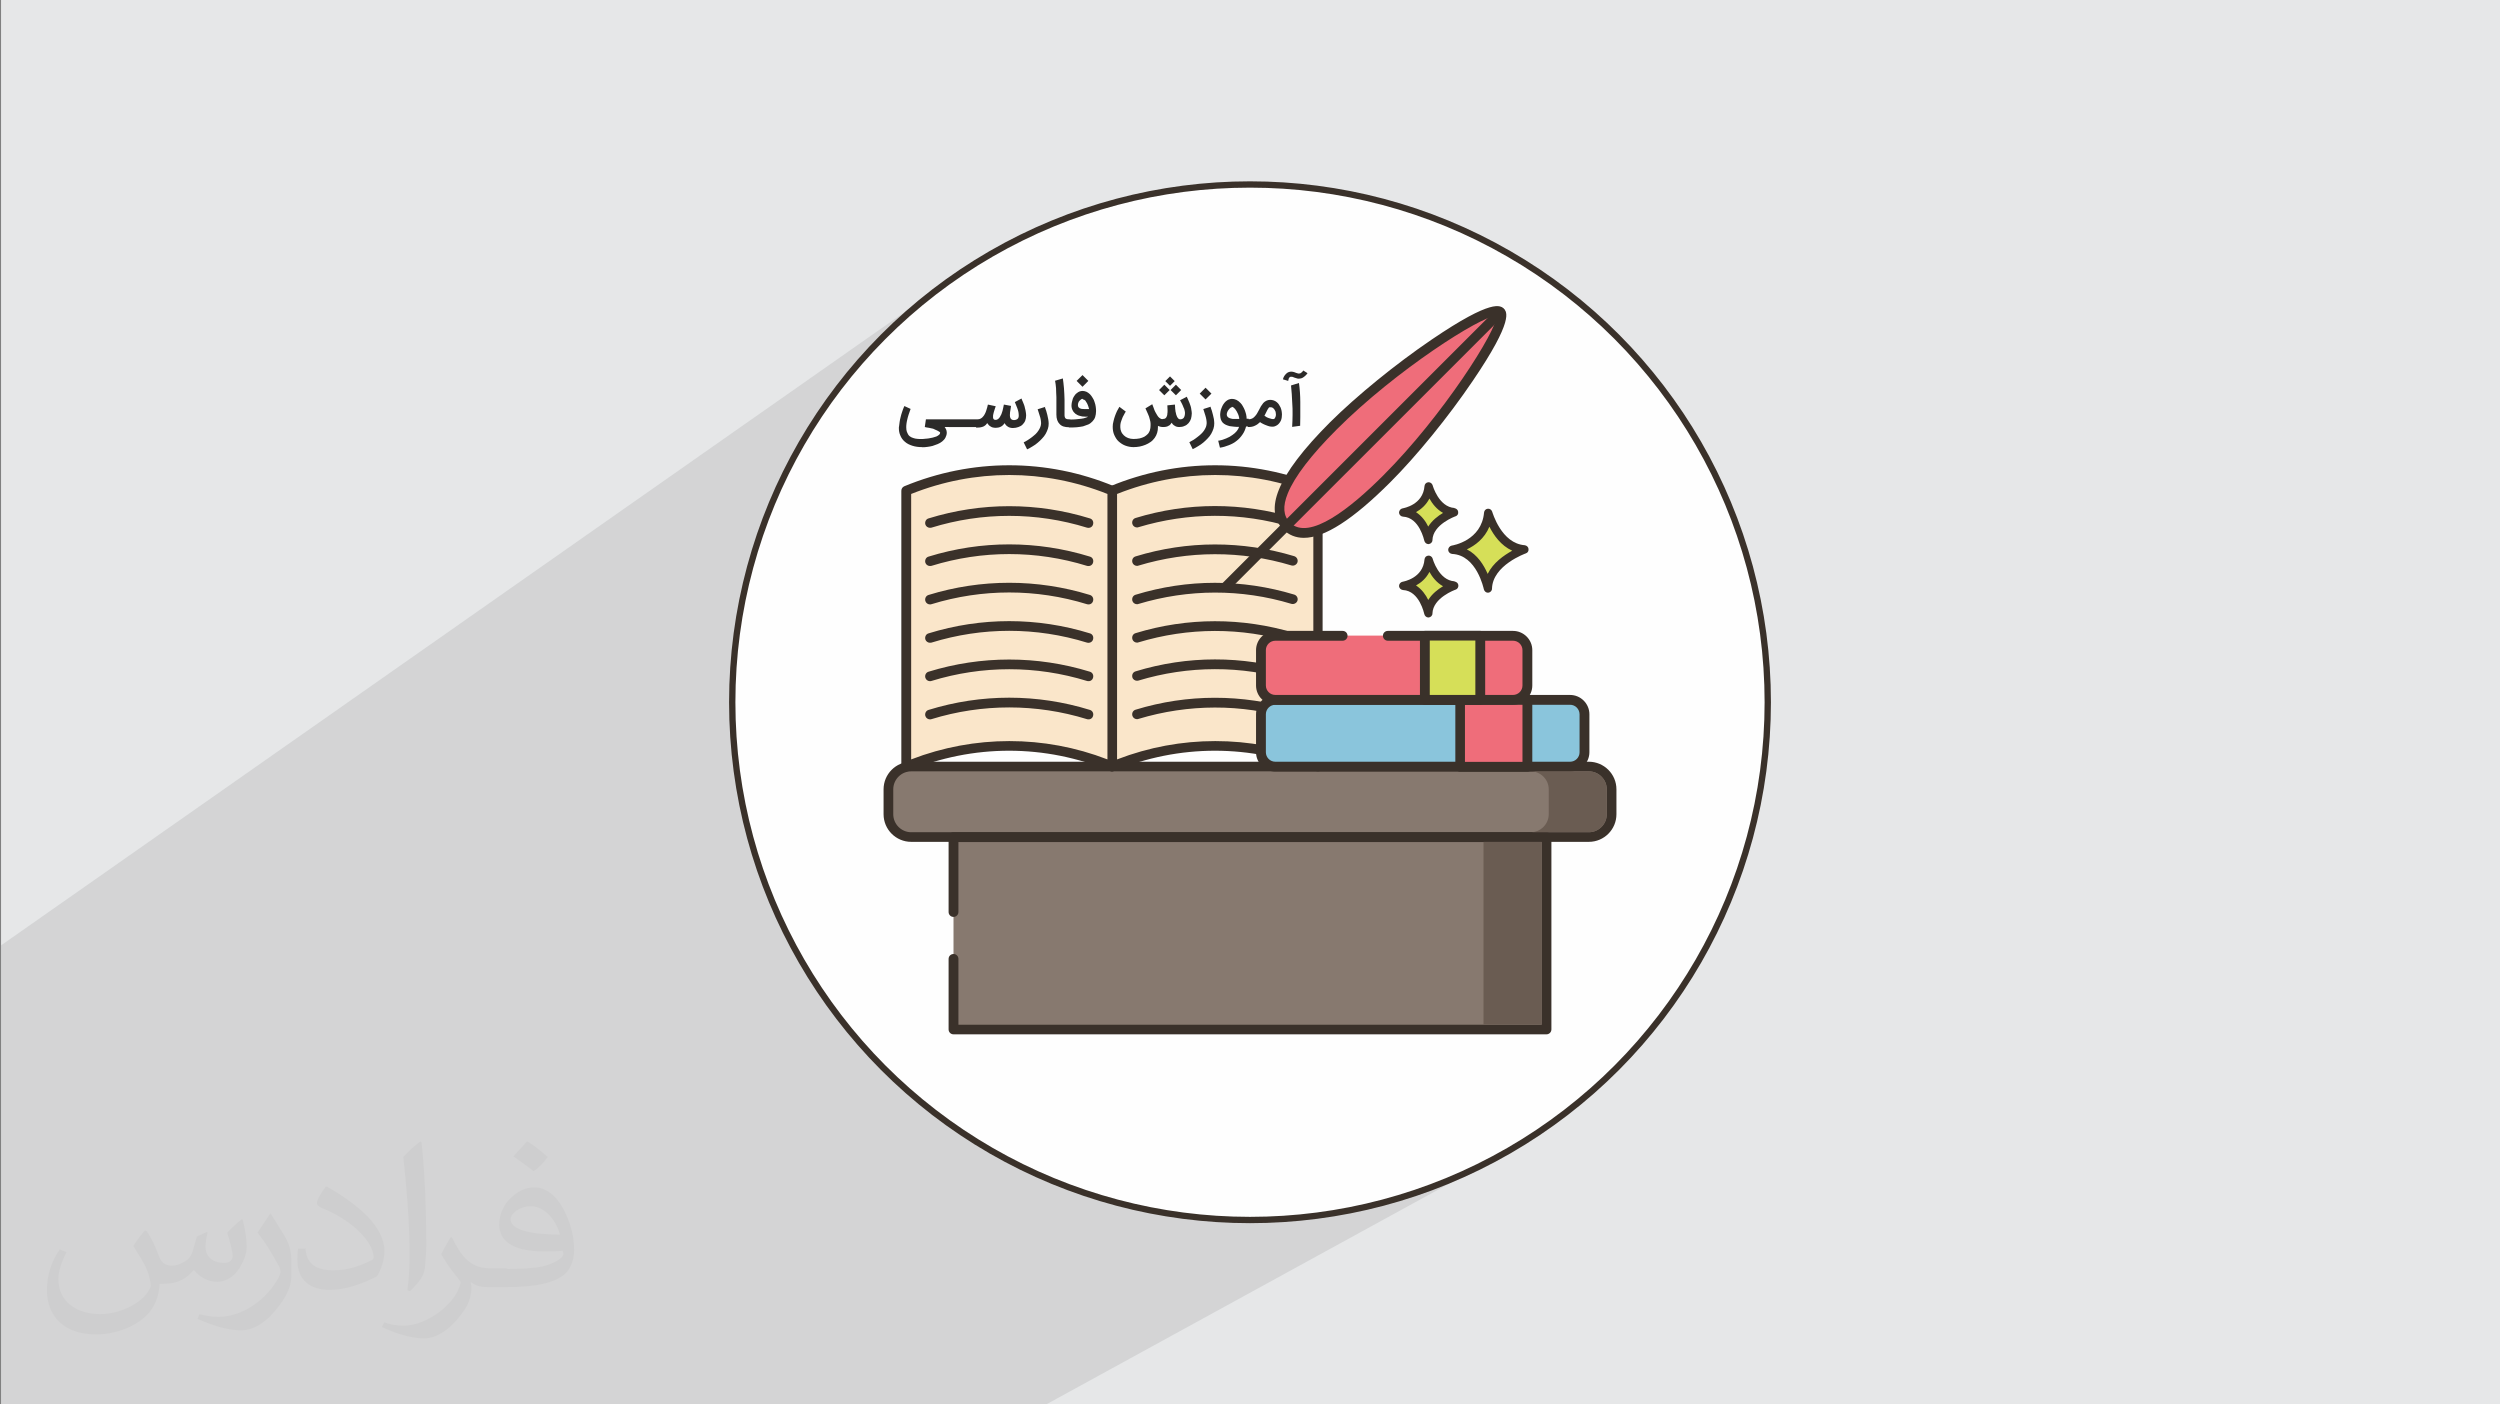 <?xml version="1.0" encoding="UTF-8"?>
<!DOCTYPE svg PUBLIC "-//W3C//DTD SVG 1.1//EN" "http://www.w3.org/Graphics/SVG/1.1/DTD/svg11.dtd">
<!-- Creator: CorelDRAW 2017 -->
<svg xmlns="http://www.w3.org/2000/svg" xml:space="preserve" width="356px" height="200px" version="1.1" style="shape-rendering:geometricPrecision; text-rendering:geometricPrecision; image-rendering:optimizeQuality; fill-rule:evenodd; clip-rule:evenodd"
viewBox="0 0 356000 200000"
 xmlns:xlink="http://www.w3.org/1999/xlink"
 data-name="filled outline"
 enable-background="new 0 0 256 256">
 <rect x="0" y="0" width="356000" height="200000" fill="#808080" stroke="none"/>
 <defs>
  <style type="text/css">
   <![CDATA[
    .str0 {stroke:#3A312A;stroke-width:900}
    .fil3 {fill:#FEFEFE}
    .fil5 {fill:#3A312A}
    .fil10 {fill:#6A5C52}
    .fil6 {fill:#87796F}
    .fil8 {fill:#8AC5DC}
    .fil4 {fill:#D6DF58}
    .fil0 {fill:#E6E7E8}
    .fil9 {fill:#EF6D7A}
    .fil7 {fill:#FAE6CA}
    .fil11 {fill:#2B2A29;fill-rule:nonzero}
    .fil2 {fill:black;fill-opacity:0.031}
    .fil1 {fill:#373435;fill-opacity:0.102}
   ]]>
  </style>
 </defs>
 <g id="Layer_x0020_1">
  <polygon class="fil0" points="150,0 356150,0 356150,200000 150,200000 "/>
  <polygon class="fil1" points="148960,200000 150,200000 150,134620 136780,38860 133880,40910 131100,43100 128420,45420 125860,47860 123420,50420 121100,53100 118920,55880 116860,58770 114940,61770 113170,64850 111540,68030 110060,71300 108740,74650 107580,78070 106590,81570 105760,85140 105120,88770 104650,92460 104360,96200 104270,100000 104360,103790 104650,107540 105120,111230 105760,114860 106590,118430 107580,121930 108740,125350 110060,128700 111540,131970 113170,135140 114940,138230 116860,141220 118920,144120 121100,146900 123420,149580 125860,152140 128420,154580 131100,156900 133880,159080 136780,161140 139770,163060 142850,164830 146030,166460 149300,167940 152650,169260 156070,170420 159570,171410 163140,172240 166770,172880 170460,173350 174210,173640 178000,173730 181790,173640 185540,173350 189230,172880 192860,172240 196430,171410 199930,170420 203350,169260 206700,167940 209970,166460 213150,164830 "/>
  <path class="fil2" d="M20910 175320c670,1060 1150,2020 1540,3080 290,670 480,1820 2020,1820 480,0 1050,-100 1630,-480 670,-290 1150,-860 1350,-1630l570 -2020 1440 -670 100 100c-190,760 -290,1530 -290,2010 0,1730 1440,2310 2600,2310 670,0 1250,-290 1250,-960 0,-770 -390,-2120 -770,-3360 670,-680 1340,-1350 2110,-1920l100 90c380,1440 570,2880 570,3840 0,960 -380,1920 -770,2590 -670,1350 -1920,2410 -3460,2410 -1150,0 -2400,-580 -3260,-1640l-100 0c-860,1060 -2110,1920 -4130,1920l-670 0c-100,1350 -390,2310 -870,3170 -1250,2400 -4810,4040 -8170,4040 -4710,0 -7020,-2690 -7020,-6340 0,-2210 770,-4320 1830,-5760l960 380c-670,1350 -1150,2590 -1150,3840 0,3360 2780,4990 5960,4990 2980,0 6530,-1820 7210,-4030 -290,-2400 -1160,-3450 -2500,-5660 380,-670 960,-1440 1630,-2210l100 0 0 0 190 90zm54210 -12770c960,580 1920,1350 2880,2210 -580,770 -1150,1440 -2020,2020 -960,-770 -1920,-1440 -2880,-2110 670,-770 1350,-1440 1920,-2120l0 0 100 0zm480 9220c-1640,0 -2890,1060 -2890,1830 0,1630 3180,2200 7020,2200 -480,-1920 -2110,-4030 -4130,-4030zm-3560 8930c2120,0 3940,-100 5290,-380 1530,-390 2880,-1160 2880,-1730 0,-100 0,-290 -90,-480 -870,90 -1830,90 -2790,90 -2790,0 -5000,-670 -5860,-2200 -200,-480 -390,-960 -390,-1540 0,-1540 670,-3070 1830,-4030 960,-870 2010,-1350 3170,-1350 1920,0 3550,1540 4610,4040 580,1340 1060,2880 1060,4890 0,1350 -390,2400 -1150,3270 -1540,1440 -4330,2010 -8650,2010l-1930 0 0 0 -480 0c-1050,0 -1820,-190 -2400,-670l-100 0c0,290 100,480 100,670 0,960 -290,2210 -960,3170 -1920,2880 -4040,4130 -5770,4130 -1820,0 -4030,-670 -6050,-1630l380 -670c670,280 1540,480 2790,480 3270,0 7500,-3170 8070,-6150 -90,-290 -380,-570 -670,-960 -960,-1150 -1540,-2110 -2110,-3070 480,-960 960,-1730 1340,-2400l190 0c1350,2780 2690,4420 5480,4420l480 0 0 0 2020 0 0 0 -290 90zm-14030 2980c190,-1350 290,-2790 290,-4130l0 -2020c0,-3740 -480,-9220 -870,-12770 680,-770 1640,-1630 2410,-2210l190 100c480,4510 670,9700 670,14500 0,1250 -100,2490 -190,3360 -100,1150 -770,2010 -2120,3360l-280 -100 -100 -90zm-14510 -5960c90,1730 960,3170 3940,3170 1920,0 3460,-480 5280,-1340 290,-100 480,-290 480,-480 0,-1150 -860,-2590 -2300,-3940 -1350,-1250 -3270,-2400 -5000,-3070 -580,-290 -770,-480 -770,-770 0,-480 670,-1540 1250,-2300l190 0c1920,1050 4130,2590 5770,4220 1440,1540 2400,3170 2400,4900 0,1250 -380,2490 -1060,3650 -2110,1050 -4420,1920 -6720,1920 -2790,0 -4620,-1350 -4620,-4320 0,-290 0,-870 100,-1540l960 0 0 0 100 -100zm-5000 -4990l1730 2790c670,1050 1250,2110 1250,3930l0 2310c0,1820 -1160,3740 -3080,5760 -1440,1340 -2790,1920 -4030,1920 -1830,0 -3850,-580 -6250,-1630l290 -680c760,200 1630,390 2690,390 3460,0 6920,-2500 8550,-5570 190,-390 290,-670 290,-860 0,-390 -190,-770 -380,-1060 -870,-1630 -1830,-3170 -2890,-4510 580,-870 1150,-1730 1730,-2600l100 0 0 0 0 -190z"/>
  <g id="_2881550716816">
   <circle class="fil3 str0" cx="178000" cy="100000" r="73730"/>
   <g id="_2304436212528">
    <g>
     <path class="fil4" d="M211950 73040c-380,4520 -5110,5250 -5110,5250 4060,180 5060,5520 5060,5520 80,-3800 5220,-5580 5220,-5580 -3850,-240 -5170,-5190 -5170,-5190z"/>
     <path class="fil5" d="M217150 77640c-3370,-220 -4630,-4710 -4660,-4770 -80,-260 -320,-450 -620,-430 -300,30 -510,250 -540,540 -350,4010 -4440,4690 -4600,4710 -300,60 -510,330 -510,620 20,300 260,540 560,570 3530,160 4500,4980 4520,5030 60,270 300,490 570,490 30,0 30,0 50,0 300,-30 540,-270 540,-570 80,-3340 4770,-5010 4820,-5030 270,-80 430,-350 380,-650 -30,-270 -270,-480 -540,-510l0 0 30 0zm-5310 4070c-540,-1240 -1450,-2720 -2960,-3480 1160,-540 2510,-1530 3210,-3230 610,1210 1640,2690 3250,3420 -1180,650 -2720,1720 -3500,3310l0 -20z"/>
     <path class="fil4" d="M203440 79690c-270,3200 -3600,3710 -3600,3710 2850,140 3580,3910 3580,3910 50,-2700 3680,-3940 3680,-3940 -2710,-160 -3660,-3660 -3660,-3660l0 0 0 -20z"/>
     <path class="fil5" d="M207130 82780c-2260,-130 -3120,-3200 -3120,-3230 -80,-270 -350,-460 -620,-430 -300,30 -510,240 -540,540 -210,2690 -2990,3150 -3120,3180 -300,50 -510,320 -510,620 20,290 270,530 560,560 2370,110 3020,3390 3040,3420 60,270 300,490 570,490 30,0 30,0 50,0 300,-30 540,-270 540,-570 60,-2240 3260,-3390 3290,-3390 270,-80 430,-350 400,-650 -30,-270 -270,-480 -540,-510l0 0 0 -30zm-3740 2670c-350,-730 -920,-1540 -1750,-2080 730,-400 1450,-1020 1910,-1930 400,720 1050,1560 1940,2040 -730,430 -1560,1080 -2100,1940l0 0 0 30z"/>
     <path class="fil4" d="M203440 69240c-270,3200 -3600,3710 -3600,3710 2850,140 3580,3910 3580,3910 50,-2690 3680,-3930 3680,-3930 -2710,-160 -3660,-3660 -3660,-3660l0 0 0 -30z"/>
     <path class="fil5" d="M207130 72340c-2260,-140 -3120,-3210 -3120,-3230 -80,-270 -350,-460 -620,-440 -300,30 -510,250 -540,540 -210,2700 -2990,3150 -3120,3180 -300,50 -510,320 -510,620 20,300 270,540 560,560 2370,110 3020,3400 3040,3420 60,270 300,490 570,490 30,0 30,0 50,0 300,-30 540,-270 540,-570 60,-2230 3260,-3390 3290,-3390 270,-80 430,-350 370,-650 -20,-260 -270,-480 -540,-510l0 0 30 -20zm-3740 2660c-350,-730 -920,-1530 -1750,-2070 730,-410 1450,-1030 1910,-1940 400,730 1050,1560 1940,2050 -730,430 -1560,1070 -2100,1930l0 0 0 30z"/>
    </g>
    <path class="fil6" d="M226250 109170l-96500 0c-1800,0 -3230,1450 -3230,3230l0 3550c0,1810 1460,3230 3230,3230l96500 0c1800,0 3230,-1450 3230,-3230l0 -3550c0,-1810 -1460,-3230 -3230,-3230z"/>
    <path class="fil5" d="M226250 108470l-96500 0c-2180,0 -3930,1770 -3930,3930l0 3550c0,2180 1780,3930 3930,3930l96500 0c2180,0 3930,-1770 3930,-3930l0 -3550c0,-2180 -1780,-3930 -3930,-3930l0 0zm2560 7480c0,1400 -1160,2560 -2560,2560l-96500 0c-1400,0 -2550,-1160 -2550,-2560l0 -3550c0,-1400 1150,-2560 2550,-2560l96500 0c1400,0 2560,1160 2560,2560l0 3550z"/>
    <polygon class="fil6" points="135780,119180 220220,119180 220220,146560 135780,146560 "/>
    <path class="fil5" d="M220220 118510l-84440 0c-370,0 -700,300 -700,700l0 10660c0,380 300,700 700,700 380,0 700,-300 700,-700l0 -9960 83060 0 0 26010 -83060 0 0 -9370c0,-380 -290,-700 -700,-700 -370,0 -700,290 -700,700l0 10040c0,380 300,700 700,700l84440 0c370,0 700,-300 700,-700l0 -27380c0,-380 -300,-700 -700,-700z"/>
    <path class="fil7" d="M158370 69860l0 39280c9400,-3880 19930,-3880 29320,0l0 -39280c-9390,-3880 -19920,-3880 -29320,0z"/>
    <path class="fil5" d="M187960 69240c-9640,-3980 -20220,-3980 -29860,0 -270,110 -430,350 -430,650l0 39280c0,240 110,450 300,560 190,140 430,160 650,60 9280,-3850 19510,-3850 28780,0 80,20 160,50 270,50 130,0 270,-30 370,-110 190,-130 300,-350 300,-560l0 -39280c0,-270 -160,-540 -430,-650l50 0zm-940 38900c-4520,-1750 -9230,-2610 -13970,-2610 -4720,0 -9450,860 -13980,2610l0 -37800c9020,-3600 18930,-3600 27950,0l0 37800 0 0 0 0z"/>
    <path class="fil7" d="M129050 69860l0 39280c9400,-3880 19930,-3880 29320,0l0 -39280c-9390,-3880 -19920,-3880 -29320,0z"/>
    <path class="fil5" d="M158640 69240c-9610,-3980 -20220,-3980 -29860,0 -260,110 -430,350 -430,650l0 39280c0,240 110,450 300,560 190,140 430,160 650,60 9280,-3850 19510,-3850 28780,0 80,20 160,50 270,50 130,0 270,-30 370,-110 190,-130 300,-350 300,-560l0 -39280c0,-270 -160,-540 -430,-650l50 0zm-940 38900c-4520,-1750 -9230,-2610 -13970,-2610 -4710,0 -9450,860 -13980,2610l0 -37800c9020,-3600 18930,-3600 27950,0l0 37800 0 0 0 0z"/>
    <path class="fil5" d="M155200 101090c-7520,-2320 -15460,-2320 -22970,0 -380,110 -560,510 -460,860 80,300 380,490 650,490 50,0 130,0 210,-30 7250,-2230 14920,-2230 22160,0 380,110 760,-80 860,-460 110,-370 -80,-750 -450,-860l0 0z"/>
    <path class="fil5" d="M184300 101040c-7400,-2240 -15210,-2240 -22590,20 -380,110 -560,490 -460,860 80,300 380,490 650,490 50,0 130,0 190,-30 7130,-2150 14670,-2180 21810,-20 350,100 750,-110 860,-460 110,-380 -110,-760 -460,-860z"/>
    <path class="fil5" d="M155200 95650c-7520,-2310 -15460,-2310 -22970,0 -380,110 -560,510 -460,860 80,300 380,490 650,490 50,0 130,0 210,-30 7250,-2230 14920,-2230 22160,0 380,110 760,-80 860,-460 110,-370 -80,-750 -450,-860l0 0z"/>
    <path class="fil5" d="M184300 95570c-7400,-2230 -15210,-2230 -22590,30 -380,110 -560,480 -460,860 80,300 380,480 650,480 50,0 130,0 190,-20 7130,-2160 14670,-2180 21810,-30 350,110 750,-110 860,-460 110,-370 -110,-750 -460,-860z"/>
    <path class="fil5" d="M155200 90190c-7520,-2320 -15460,-2320 -22970,0 -380,100 -560,510 -460,860 80,290 380,480 650,480 50,0 130,0 210,-20 7250,-2240 14920,-2240 22160,0 380,100 760,-90 860,-460 110,-380 -80,-760 -450,-860l0 0z"/>
    <path class="fil5" d="M184300 90130c-7400,-2230 -15210,-2230 -22590,30 -380,110 -560,480 -460,860 80,300 380,490 650,490 50,0 130,0 190,-30 7130,-2160 14670,-2180 21810,-30 350,110 750,-110 860,-460 110,-370 -110,-750 -460,-860z"/>
    <path class="fil5" d="M155200 84720c-7520,-2310 -15460,-2310 -22970,0 -380,110 -560,510 -460,860 80,300 380,490 650,490 50,0 130,0 210,-30 7250,-2230 14920,-2230 22160,0 380,110 760,-80 860,-460 110,-370 -80,-750 -450,-860l0 0z"/>
    <path class="fil5" d="M184300 84670c-7400,-2240 -15210,-2240 -22590,20 -380,110 -560,490 -460,870 80,290 380,480 650,480 50,0 130,0 190,-30 7130,-2150 14670,-2180 21810,-20 350,100 750,-110 860,-460 110,-380 -110,-750 -460,-860z"/>
    <path class="fil5" d="M155200 79260c-7520,-2320 -15460,-2320 -22970,0 -380,100 -560,510 -460,860 80,290 380,480 650,480 50,0 130,0 210,-20 7250,-2240 14920,-2240 22160,0 380,100 760,-90 860,-460 110,-380 -80,-760 -450,-860l0 0z"/>
    <path class="fil5" d="M184300 79200c-7400,-2230 -15210,-2230 -22590,30 -380,110 -560,480 -460,860 80,300 380,490 650,490 50,0 130,0 190,-30 7130,-2160 14670,-2180 21810,-30 350,110 750,-110 860,-460 110,-370 -110,-750 -460,-860z"/>
    <path class="fil5" d="M155200 73820c-7520,-2320 -15460,-2320 -22970,0 -380,100 -560,510 -460,860 80,290 380,480 650,480 50,0 130,0 210,-20 7250,-2240 14920,-2240 22160,0 380,100 760,-80 860,-460 110,-380 -80,-760 -450,-860l0 0z"/>
    <path class="fil5" d="M184300 73740c-7400,-2240 -15210,-2240 -22590,20 -380,110 -560,490 -460,860 80,300 380,490 650,490 50,0 130,0 190,-30 7130,-2150 14670,-2180 21810,-20 350,100 750,-110 860,-460 110,-380 -110,-760 -460,-860z"/>
    <path class="fil8" d="M223580 99640l-41970 0c-1130,0 -2050,910 -2050,2040l0 5410c0,1130 920,2050 2050,2050l41970 0c1130,0 2050,-920 2050,-2050l0 -5410c0,-1130 -920,-2040 -2050,-2040z"/>
    <path class="fil5" d="M223580 98960l-41970 0c-1510,0 -2750,1240 -2750,2750l0 5410c0,1510 1240,2750 2750,2750l41970 0c1510,0 2750,-1240 2750,-2750l0 -5410c0,-1510 -1240,-2750 -2750,-2750zm1350 8160c0,760 -620,1350 -1350,1350l-41970 0c-760,0 -1350,-620 -1350,-1350l0 -5410c0,-750 620,-1350 1350,-1350l41970 0c760,0 1350,620 1350,1380l0 5410 0 0 0 -30z"/>
    <polygon class="fil9" points="207940,99640 217500,99640 217500,109170 207940,109170 "/>
    <path class="fil5" d="M217500 98960l-9560 0c-380,0 -700,300 -700,700l0 9530c0,380 300,700 700,700l9560 0c370,0 700,-290 700,-700l0 -9530c0,-370 -300,-700 -700,-700l0 0zm-700 9530l-8190 0 0 -8130 8190 0 0 8130z"/>
    <path class="fil9" d="M215450 90510l-33840 0c-1130,0 -2050,910 -2050,2050l0 5030c0,1130 920,2050 2050,2050l33840 0c1130,0 2050,-920 2050,-2050l0 -5030c0,-1140 -920,-2050 -2050,-2050l0 0z"/>
    <path class="fil5" d="M215450 89840l-17820 0c-380,0 -700,290 -700,700 0,370 290,700 700,700l17820 0c760,0 1350,620 1350,1340l0 5040c0,750 -620,1340 -1350,1340l-33840 0c-760,0 -1350,-620 -1350,-1340l0 -5040c0,-750 620,-1340 1350,-1340l9580 0c380,0 700,-300 700,-700 0,-380 -290,-700 -700,-700l-9580 0c-1510,0 -2750,1240 -2750,2740l0 5040c0,1500 1240,2740 2750,2740l33840 0c1510,0 2750,-1240 2750,-2740l0 -5040c0,-1510 -1240,-2740 -2750,-2740z"/>
    <polygon class="fil4" points="202930,90510 210790,90510 210790,99640 202930,99640 "/>
    <path class="fil5" d="M210790 89840l-7890 0c-370,0 -700,290 -700,700l0 9120c0,380 300,700 700,700l7890 0c380,0 700,-290 700,-700l0 -9120c0,-380 -290,-700 -700,-700l0 0zm-700 9120l-6490 0 0 -7750 6490 0 0 7750z"/>
    <path class="fil9" d="M213620 44440c-1510,-1500 -15700,8110 -23750,16160 -8050,8050 -8800,12170 -6700,14270 2100,2100 6220,1340 14270,-6710 8050,-8050 17690,-22210 16150,-23740l30 20z"/>
    <path class="fil5" d="M214130 43960c-430,-430 -1530,-1540 -10280,4410 -5150,3500 -10660,8000 -14430,11740 -3830,3830 -6280,7060 -7300,9610 -970,2370 -760,4280 590,5660 810,810 1810,1210 2960,1210 2940,0 7000,-2610 12310,-7920 3740,-3740 8240,-9260 11740,-14430 5950,-8750 4840,-9880 4410,-10280l0 0zm-17150 23740c-4550,4560 -10580,9430 -13300,6710 -940,-940 -1050,-2320 -300,-4150 970,-2390 3320,-5460 7010,-9150 8370,-8370 20540,-16130 22660,-16130 30,0 30,0 60,0 130,1970 -7680,14270 -16130,22720l0 0z"/>
    <path class="fil5" d="M214130 43960c-270,-270 -700,-270 -970,0l-39060 39060c-270,270 -270,710 0,970 130,140 320,220 480,220 190,0 350,-50 480,-220l39070 -39060c270,-270 270,-700 0,-970l0 0z"/>
    <path class="fil10" d="M226250 109840l-8270 0c1400,0 2560,1160 2560,2560l0 3550c0,1400 -1160,2560 -2560,2560l8270 0c1400,0 2550,-1160 2550,-2560l0 -3550c0,-1400 -1150,-2560 -2550,-2560z"/>
    <polygon class="fil10" points="211250,119880 219540,119880 219540,145890 211250,145890 "/>
    <path class="fil11" d="M131320 63670c-520,0 -970,-60 -1380,-190 -430,-140 -780,-300 -1080,-570 -290,-240 -530,-560 -670,-940 -130,-300 -190,-620 -190,-1000 0,-100 0,-180 30,-290 30,-190 50,-410 80,-620 30,-220 80,-430 140,-670 50,-250 130,-490 210,-730 80,-270 190,-540 320,-840l890 410c-100,290 -210,560 -290,830 -80,240 -140,490 -190,700 -60,220 -80,410 -110,590 -30,190 -30,380 -30,540 0,220 30,410 80,570 60,160 140,320 220,460 110,160 270,270 430,350 160,80 350,130 540,180 190,30 380,60 560,60 190,0 350,0 490,0 80,0 190,0 350,-30 160,0 320,-30 510,-50 190,-30 380,-60 570,-110 180,-50 370,-110 530,-160 170,-80 300,-160 380,-240 110,-80 160,-190 160,-330 0,-20 -20,-50 -80,-80 -50,-50 -110,-80 -210,-130 -80,-60 -190,-110 -330,-160 -100,-60 -240,-110 -370,-170 -190,-50 -410,-100 -600,-130 -180,-30 -400,-50 -590,-110l160 -1100 3480 0 0 1100 -810 0c110,140 190,300 240,430 30,140 60,270 60,380 0,270 -90,480 -190,700 -110,220 -270,380 -460,540 -190,160 -400,270 -650,380 -240,100 -480,180 -720,260 -250,60 -490,110 -760,140 -240,30 -460,50 -670,50l-50 -20zm7910 -3960l0 1100 -4120 0 0 -1100 4120 0zm0 0c160,0 300,-30 430,-110 140,-80 240,-160 320,-270 110,-110 190,-240 270,-400 80,-140 140,-300 190,-460 60,-160 110,-320 140,-460 20,-160 80,-290 100,-400l1110 240c-30,80 -60,190 -110,320 -50,140 -80,270 -130,410 -30,130 -90,290 -110,430 -30,110 -30,210 -30,290 0,30 0,90 0,170 0,80 30,130 80,210 60,80 140,110 270,110 140,0 240,-30 350,-110 110,-80 190,-160 270,-290 80,-140 160,-270 220,-410 50,-160 100,-320 160,-480 50,-160 80,-330 110,-490 20,-160 50,-290 80,-400l1020 190c0,80 -30,160 -30,240 -20,110 -20,190 -50,320 -30,110 -30,250 -60,350 -20,140 -20,240 -20,380 0,30 0,50 0,80 0,80 0,130 20,220 30,80 60,130 90,210 50,60 100,110 180,160 80,30 170,60 270,60 220,0 380,-60 520,-160 130,-110 180,-270 180,-490 0,-160 -20,-320 -50,-510 -50,-190 -80,-350 -160,-540 -60,-190 -140,-350 -190,-480 -50,-170 -140,-300 -160,-380l940 -510c30,20 50,80 80,190 30,80 80,180 140,320 50,130 100,270 160,400 50,160 110,330 130,490 60,160 80,350 110,510 30,190 50,350 50,510 0,270 -50,510 -130,730 -80,210 -220,400 -380,560 -160,160 -350,270 -590,350 -220,80 -490,140 -780,140 0,0 -30,0 -30,0 0,0 -30,0 -30,0 -130,0 -260,-30 -370,-60 -110,-20 -220,-80 -330,-160 -100,-50 -180,-130 -240,-210 -80,-80 -130,-170 -190,-270 -50,100 -130,190 -210,270 -80,80 -160,160 -270,210 -110,60 -220,110 -350,140 -140,20 -270,50 -460,50 0,0 -30,0 -30,0 -130,0 -240,-30 -370,-50 -110,-30 -220,-80 -300,-140 -110,-50 -190,-130 -270,-210 -80,-80 -130,-170 -210,-270 -60,80 -110,160 -190,240 -80,80 -160,130 -300,220 -110,50 -240,100 -400,130 -160,30 -330,50 -540,50l-160 0 0 -1100 160 0 80 -80zm9560 -1780c50,190 110,380 190,570 50,190 100,400 160,590 50,210 80,400 130,620 30,210 60,400 60,590 0,270 -30,510 -110,750 -80,250 -190,490 -320,730 -140,240 -300,460 -520,680 -180,210 -400,400 -620,590 -210,190 -450,350 -720,510 -240,160 -510,300 -780,430l-490 -1000c220,-100 410,-210 620,-350 190,-130 410,-270 570,-400 190,-140 350,-300 510,-430 160,-160 290,-320 400,-490 110,-160 190,-320 270,-510 60,-160 110,-350 110,-540 0,-160 -30,-350 -50,-510 -30,-190 -80,-370 -140,-540 -50,-180 -110,-350 -160,-510 -50,-160 -110,-320 -140,-430l1110 -350 -80 0zm3610 2910l-170 0c-590,0 -1050,-130 -1340,-460 -300,-290 -460,-750 -460,-1340 0,-90 0,-250 0,-460 0,-220 0,-490 0,-780 0,-190 0,-380 0,-600 0,-210 0,-430 0,-640 0,-220 -30,-430 -30,-650 0,-210 -20,-430 -20,-640 -30,-220 -30,-410 -60,-570 -20,-190 -50,-350 -80,-480l1110 -330c20,160 50,380 80,620 20,240 50,510 80,780 20,270 20,570 50,840 0,290 30,560 30,810 0,160 0,320 0,480 0,160 0,320 0,460 0,110 0,210 0,320 0,110 0,190 0,270 0,80 0,190 0,270 0,80 0,190 0,270 0,30 0,50 0,80 0,110 0,190 30,270 20,80 50,160 100,210 60,60 140,90 220,110 80,30 190,30 290,30l190 0 0 1100 -20 30zm-80 -1100c290,0 590,0 880,-30 300,-30 540,-50 780,-80 250,-30 440,-80 600,-140 160,-50 290,-100 370,-160l-450 0c-270,0 -520,-30 -730,-110 -240,-50 -430,-160 -620,-290 -160,-140 -320,-300 -400,-490 -110,-190 -170,-430 -170,-700 0,-160 30,-320 60,-480 30,-160 80,-320 130,-490 60,-160 140,-290 240,-430 90,-130 190,-270 330,-350 110,-100 240,-190 380,-240 130,-50 290,-80 450,-80 190,0 380,50 570,130 160,90 320,190 480,350 140,140 270,330 380,520 110,180 220,370 270,590 80,210 130,430 160,640 30,220 50,440 50,620 0,330 -50,620 -130,870 -80,240 -220,450 -380,610 -160,170 -350,330 -590,440 -240,100 -480,180 -750,270 -270,50 -570,100 -890,130 -330,30 -650,30 -970,30l-160 0 0 -1110 110 0 0 -20zm1850 -2940c-20,0 -20,0 -50,0 -50,0 -140,30 -190,80 -80,60 -130,110 -210,190 -90,80 -140,190 -170,300 -50,100 -50,210 -50,320 0,0 0,0 0,30 0,100 30,180 80,270 50,50 110,100 190,160 80,20 160,50 270,80 110,20 210,20 350,20 80,0 160,0 240,0 30,0 110,0 190,0 80,0 160,0 270,0 -30,-100 -60,-240 -110,-370 -50,-160 -110,-300 -190,-460 -80,-130 -160,-270 -240,-380 -110,-100 -220,-160 -320,-160l-60 -80zm810 -2560l-830 840 -840 -840 840 -830 830 830zm14030 2290c20,30 50,80 80,160 50,80 80,190 130,300 60,110 110,240 170,400 50,170 100,300 160,460 50,160 80,320 100,510 30,160 60,350 60,510 0,270 -60,520 -110,760 -80,240 -190,430 -350,620 -160,160 -320,320 -570,400 -210,110 -480,160 -750,160 -130,0 -270,-20 -380,-50 -100,-30 -210,-80 -290,-140 -80,-50 -160,-100 -240,-180 -60,-90 -140,-170 -170,-250 -50,80 -130,160 -190,250 -50,80 -130,130 -240,180 -80,60 -190,110 -320,140 -130,30 -270,50 -460,50 -160,0 -320,-20 -430,-50 -130,-30 -240,-80 -320,-110 0,60 0,110 0,160 0,270 -30,570 -110,810 -80,270 -190,510 -350,730 -160,210 -350,430 -590,590 -220,160 -490,300 -730,400 -270,110 -540,190 -830,250 -300,50 -570,80 -870,80 -430,0 -800,-80 -1180,-220 -350,-130 -670,-350 -940,-590 -270,-240 -460,-570 -620,-920 -160,-350 -220,-750 -220,-1180 0,-240 30,-510 110,-780 50,-270 140,-510 220,-760 80,-240 190,-480 290,-700 110,-210 220,-400 330,-590l910 680c-110,160 -190,320 -290,510 -110,180 -190,350 -250,540 -80,180 -130,370 -190,560 -50,190 -50,380 -50,570 0,20 0,50 0,50 0,210 50,430 130,620 90,220 220,380 380,540 160,160 380,290 590,370 250,90 490,140 780,140 330,0 600,-30 870,-80 240,-60 480,-140 670,-240 190,-110 350,-250 480,-380 140,-130 220,-320 300,-490 80,-240 110,-510 110,-750 0,-30 0,-110 0,-240 0,-140 -30,-350 -110,-620 -50,-270 -160,-540 -270,-780 -110,-270 -240,-510 -350,-780l970 -590c50,100 80,240 140,370 50,160 100,300 180,490 80,160 140,320 250,480 80,160 180,300 270,430 100,110 210,220 320,270 80,60 160,80 270,80 20,0 80,0 100,-20 140,0 270,-30 360,-110 80,-80 160,-160 180,-270 60,-110 80,-240 80,-380 30,-130 30,-290 30,-460l-30 -720 1080 -110 30 510c0,50 0,160 30,270 0,110 20,220 50,320 30,110 50,240 80,350 30,110 80,220 130,330 60,80 110,160 190,240 80,50 140,80 250,80 210,0 400,-80 510,-240 100,-170 160,-380 160,-680 0,-100 -30,-240 -60,-370 -20,-140 -80,-270 -160,-430 -50,-170 -130,-300 -210,-490 -80,-160 -160,-320 -270,-510l990 -510 -20 50zm-2450 -990l-760 750 -750 -750 750 -760 760 760zm1640 0l-750 750 -760 -750 760 -760 750 760zm-2260 -1270l670 -670 670 670 -670 670 -670 -670zm6430 3630c60,190 110,380 190,570 60,190 110,400 160,590 60,220 80,410 140,620 20,220 50,410 50,590 0,270 -30,520 -110,760 -80,240 -180,480 -320,730 -130,240 -300,450 -510,670 -190,210 -400,400 -620,590 -220,190 -460,350 -730,510 -240,160 -510,300 -780,430l-480 -990c210,-110 400,-220 620,-350 190,-140 400,-270 560,-410 190,-130 350,-290 510,-430 170,-160 300,-320 410,-480 110,-160 190,-330 270,-510 50,-170 100,-350 100,-540 0,-160 -20,-350 -50,-510 -30,-190 -80,-380 -130,-540 -60,-190 -110,-350 -160,-510 -60,-170 -110,-330 -140,-440l1100 -350 -80 0zm140 -1850l-840 830 -830 -830 830 -840 840 840zm940 6730c430,-80 810,-190 1160,-350 350,-140 640,-300 890,-490 240,-160 450,-350 620,-560 160,-190 270,-410 320,-590 -240,0 -460,0 -700,-30 -220,-30 -430,-50 -650,-80 -190,-60 -370,-110 -540,-190 -160,-80 -320,-190 -430,-300 -100,-130 -210,-270 -270,-450 -50,-190 -100,-410 -100,-650 0,-160 20,-320 50,-510 30,-160 80,-350 160,-510 60,-170 140,-330 240,-490 110,-160 220,-300 330,-400 130,-110 270,-220 400,-270 160,-60 320,-110 490,-110 450,0 860,190 1230,590 140,140 250,300 330,460 100,160 190,350 270,540 80,190 130,400 190,590 50,220 80,430 80,650l290 0 0 1100 -370 0c-110,430 -270,810 -520,1160 -240,350 -510,650 -830,890 -320,270 -700,460 -1110,620 -400,160 -830,290 -1260,350l-270 -1080 0 110zm1990 -4790c-80,0 -160,20 -240,100 -80,60 -160,140 -240,250 -80,100 -140,210 -190,320 -50,130 -80,240 -80,350 0,130 30,210 80,290 50,90 130,140 210,190 90,60 190,80 300,110 110,30 220,60 320,60 60,0 140,0 190,0 80,0 160,0 220,0 80,0 160,0 240,0 80,0 140,0 220,0 0,-110 -30,-220 -60,-360 -20,-130 -80,-240 -130,-370 -60,-140 -110,-240 -190,-380 -60,-110 -140,-210 -220,-320 -80,-80 -160,-160 -240,-220 -80,-50 -160,-80 -240,-80l50 60zm2290 1720c220,0 400,-30 570,-110 160,-80 290,-190 400,-320 140,-140 220,-270 320,-430 80,-160 190,-330 270,-490 80,-160 160,-320 270,-510 110,-160 220,-320 330,-460 130,-130 260,-240 430,-320 160,-80 350,-130 530,-130 190,0 350,20 520,80 160,50 290,130 430,240 130,110 240,210 320,350 80,130 160,270 240,430 60,160 110,320 140,480 20,170 50,330 50,490 0,160 -30,290 -30,430 -20,130 -50,270 -100,400 -60,140 -140,270 -220,380 -80,110 -190,220 -300,300 -100,80 -240,130 -370,190 -140,50 -270,50 -410,50 -130,0 -240,-30 -370,-50 -140,-30 -270,-90 -410,-140 -50,-30 -130,-50 -210,-80 -80,-30 -160,-80 -240,-110 -90,-50 -170,-80 -250,-130 -80,-60 -160,-110 -210,-140 -220,220 -490,410 -730,510 -270,140 -570,190 -910,190l-90 0 0 -1100 90 0 -60 0zm2320 -510c80,50 180,100 290,190 110,50 250,130 380,160 130,50 240,80 380,110 80,20 130,20 180,20 60,0 90,0 140,-20 30,0 50,-30 80,-60 30,-30 50,-80 80,-130 30,-60 60,-110 80,-190 0,-60 30,-140 30,-190 0,0 0,-30 0,-50 0,-140 -30,-270 -50,-410 -60,-130 -110,-240 -190,-350 -80,-110 -170,-190 -270,-240 -80,-30 -160,-50 -240,-50 -30,0 -90,0 -140,0 -30,0 -80,20 -110,50 -20,30 -80,110 -130,190 -60,80 -110,190 -190,350 -80,130 -160,320 -270,540l-50 80zm4920 -4660c60,430 110,860 140,1320 30,460 50,910 50,1370 0,380 0,730 0,1050 0,330 0,700 0,1130 0,430 -20,840 -20,1220l-1140 160c30,-600 60,-1160 60,-1670 0,-140 0,-250 0,-380 0,-380 0,-730 -30,-1050 -50,-1180 -110,-2100 -190,-2800l1130 -350 0 0zm-2280 -510c20,-140 80,-300 160,-430 80,-140 160,-240 270,-350 100,-110 210,-190 350,-250 130,-50 270,-80 400,-80 130,0 270,30 380,60 100,20 210,80 290,110 140,50 250,80 330,100 20,0 80,0 100,0 60,0 110,0 170,-20 50,-30 130,-60 210,-140 80,-50 160,-160 240,-270l600 380c0,0 -30,30 -60,80 -30,30 -80,80 -110,140 -50,50 -100,100 -180,180 -90,60 -170,140 -250,190 -80,60 -190,110 -290,140 -110,20 -220,50 -330,50 0,0 -20,0 -20,0 -110,0 -220,0 -300,-50 -80,-30 -190,-60 -270,-80 -80,-30 -190,-60 -270,-110 -80,-30 -190,-30 -270,-30 0,0 -20,0 -20,0 -80,0 -140,30 -190,80 -60,60 -80,110 -110,160 -30,60 -50,140 -50,190 0,60 -30,110 -30,160l-700 -210 -50 0z"/>
   </g>
  </g>
 </g>
</svg>
